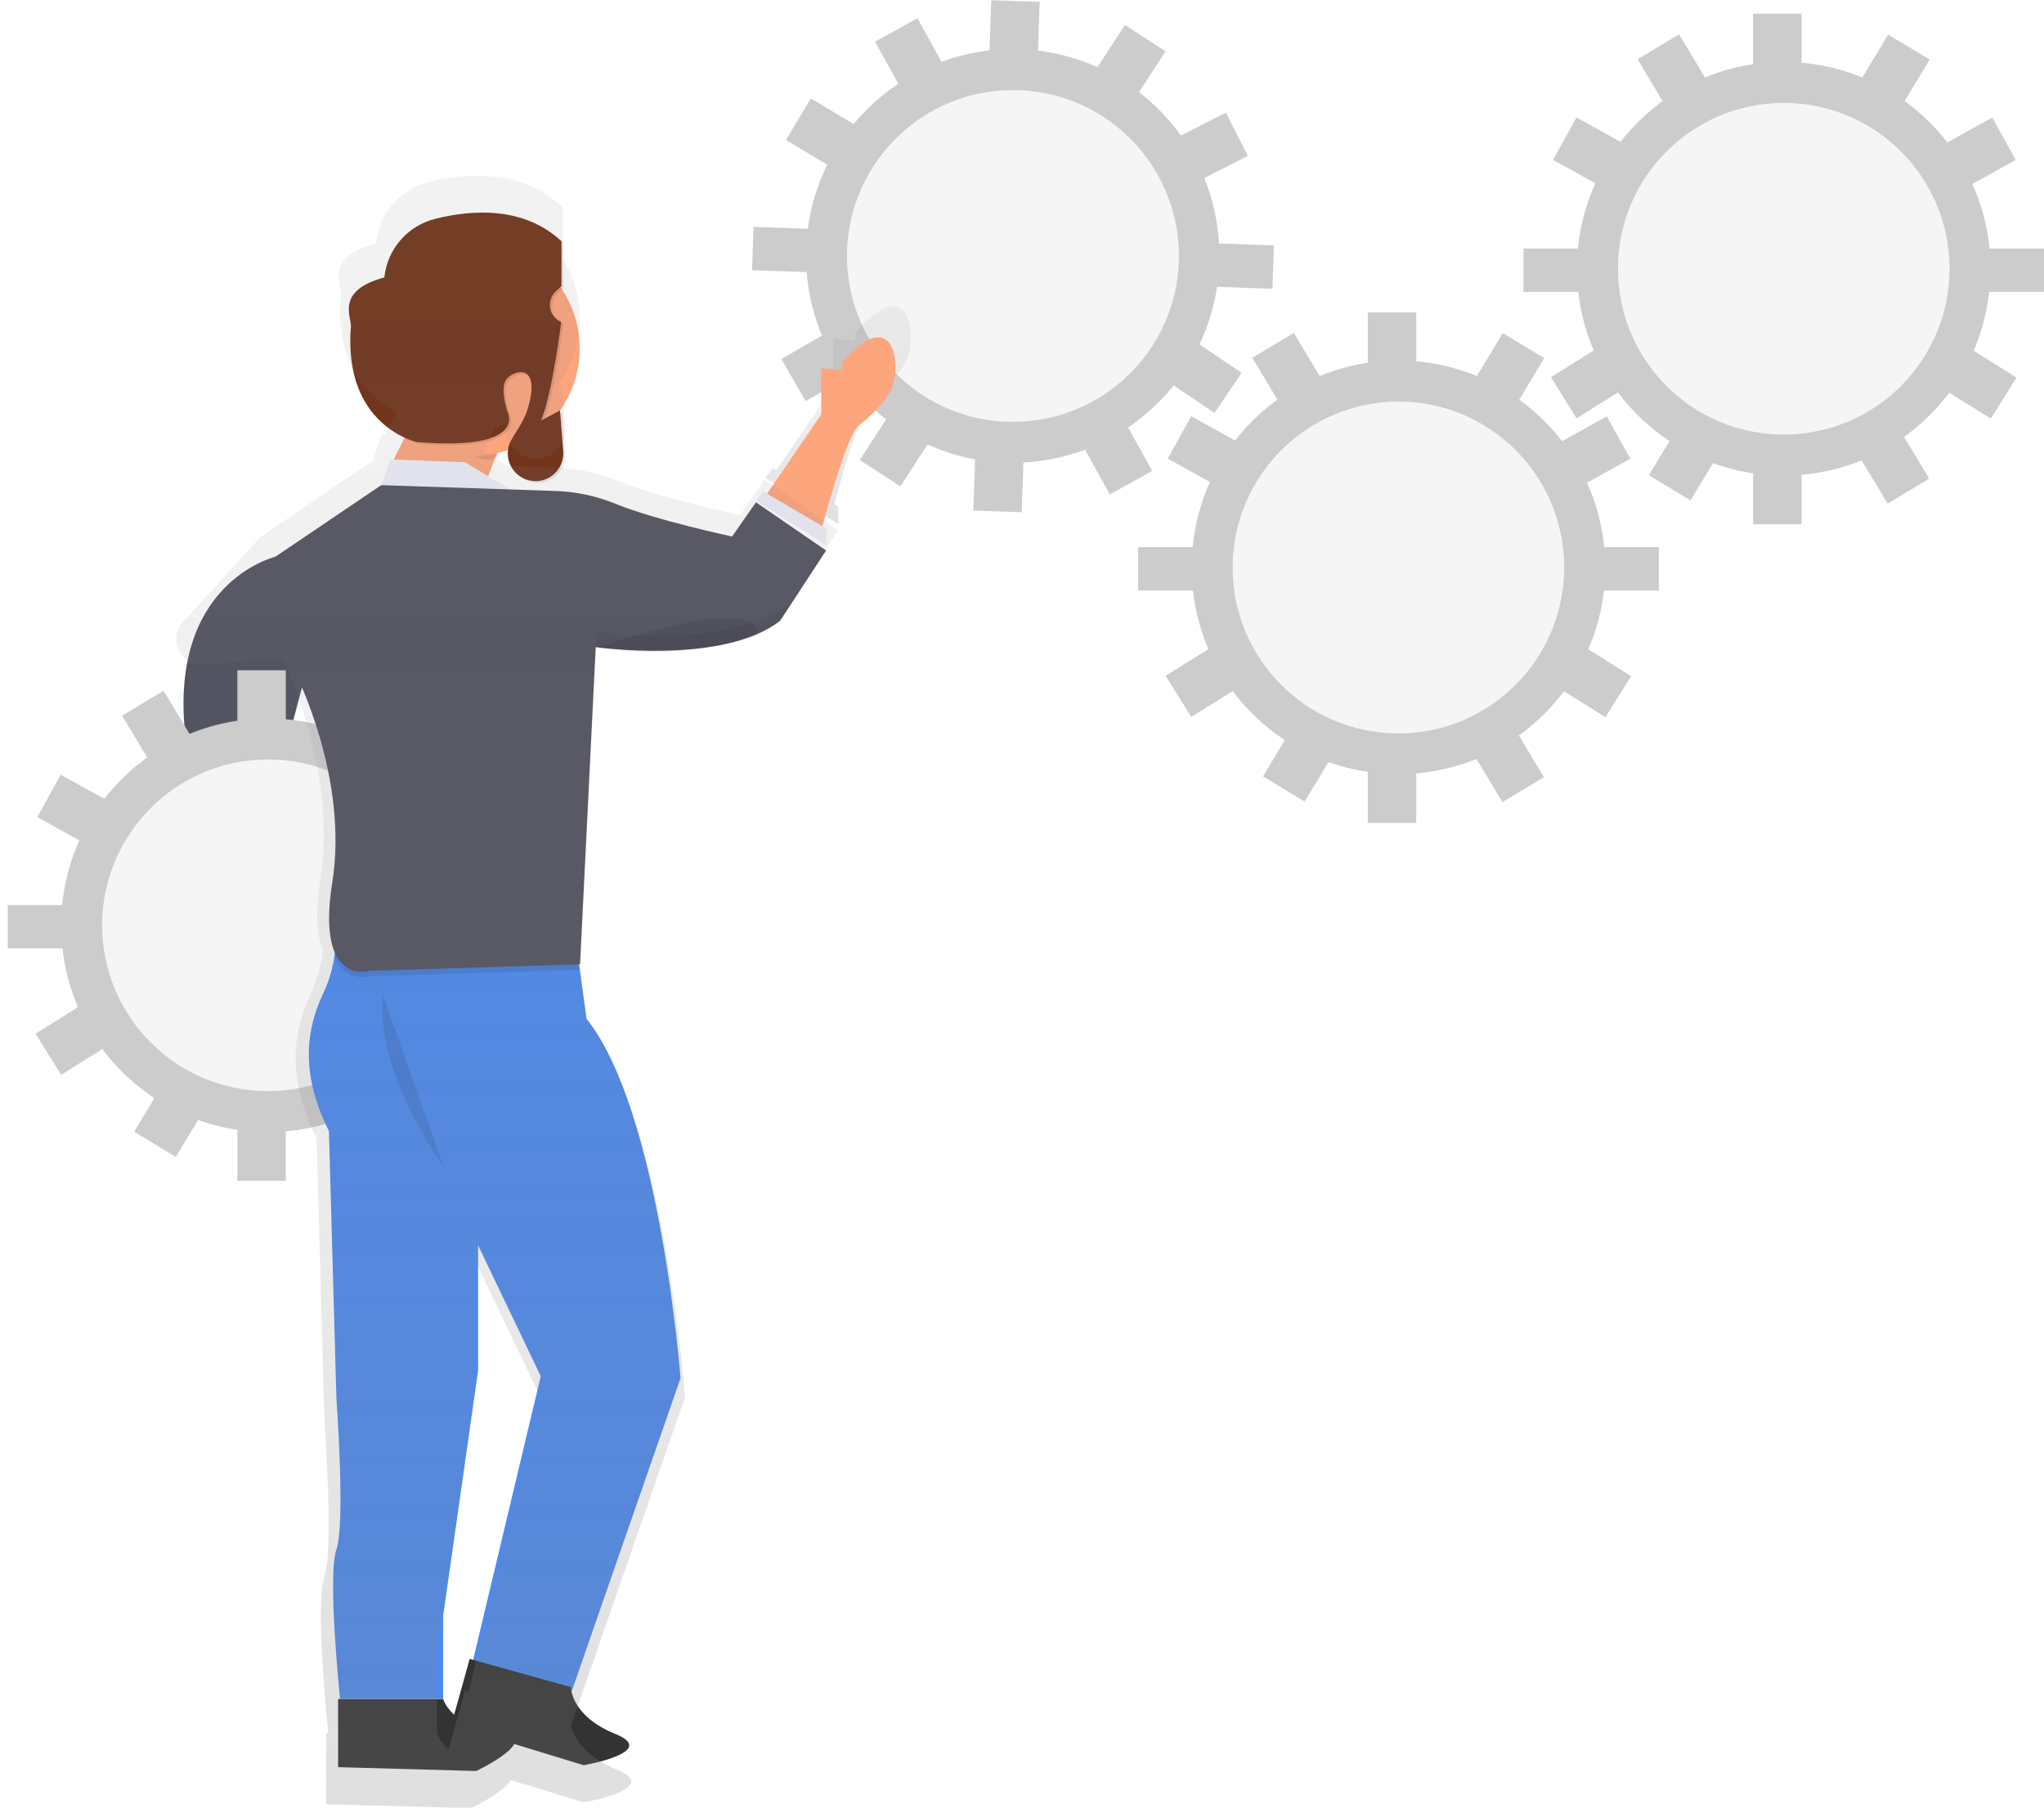 <?xml version="1.0" encoding="utf-8"?>
<!-- Generator: Adobe Illustrator 23.0.4, SVG Export Plug-In . SVG Version: 6.00 Build 0)  -->
<svg version="1.1" id="e82c897f-43fe-4287-8ae1-200fadcfb6cc"
	 xmlns="http://www.w3.org/2000/svg" xmlns:xlink="http://www.w3.org/1999/xlink" x="0px" y="0px" viewBox="0 0 848.2 750"
	 style="enable-background:new 0 0 848.2 750;" xml:space="preserve">
<style type="text/css">
	.st0{opacity:0.5;}
	.st1{fill:url(#SVGID_1_);}
	.st2{fill:#F5F5F5;}
	.st3{fill:url(#SVGID_2_);}
	.st4{fill:url(#SVGID_3_);}
	.st5{fill:#CCCCCC;}
	.st6{fill:url(#SVGID_4_);}
	.st7{fill:url(#SVGID_5_);}
	.st8{fill:#535461;}
	.st9{fill:url(#SVGID_6_);}
	.st10{fill:#FDA57D;}
	.st11{fill:#EDEEF9;}
	.st12{fill:#4D8AF0;}
	.st13{fill:#333333;}
	.st14{opacity:0.1;enable-background:new    ;}
	.st15{fill:#72351C;}
	.st16{fill:url(#SVGID_7_);}
</style>
<title>connecting teams3</title>
<g class="st0">
	
		<linearGradient id="SVGID_1_" gradientUnits="userSpaceOnUse" x1="420.4" y1="273.7" x2="420.4" y2="122.7" gradientTransform="matrix(1 0 0 1 0 -92)">
		<stop  offset="0" style="stop-color:#808080;stop-opacity:0.25"/>
		<stop  offset="0.54" style="stop-color:#808080;stop-opacity:0.12"/>
		<stop  offset="1" style="stop-color:#808080;stop-opacity:0.1"/>
	</linearGradient>
	<circle class="st1" cx="420.4" cy="106.2" r="75.5"/>
</g>
<circle class="st2" cx="420.5" cy="105.7" r="73.9"/>
<g class="st0">
	
		<linearGradient id="SVGID_2_" gradientUnits="userSpaceOnUse" x1="740.2" y1="279.1" x2="740.2" y2="128.1" gradientTransform="matrix(1 0 0 1 0 -92)">
		<stop  offset="0" style="stop-color:#808080;stop-opacity:0.25"/>
		<stop  offset="0.54" style="stop-color:#808080;stop-opacity:0.12"/>
		<stop  offset="1" style="stop-color:#808080;stop-opacity:0.1"/>
	</linearGradient>
	<circle class="st3" cx="740.2" cy="111.6" r="75.5"/>
</g>
<circle class="st2" cx="740.4" cy="111.1" r="73.9"/>
<g class="st0">
	
		<linearGradient id="SVGID_3_" gradientUnits="userSpaceOnUse" x1="580.3" y1="403" x2="580.3" y2="252" gradientTransform="matrix(1 0 0 1 0 -92)">
		<stop  offset="0" style="stop-color:#808080;stop-opacity:0.25"/>
		<stop  offset="0.54" style="stop-color:#808080;stop-opacity:0.12"/>
		<stop  offset="1" style="stop-color:#808080;stop-opacity:0.1"/>
	</linearGradient>
	<circle class="st4" cx="580.3" cy="235.5" r="75.5"/>
</g>
<circle class="st2" cx="580.3" cy="235.1" r="73.9"/>
<path class="st5" d="M580.3,166.6c38,0,68.8,30.8,68.8,68.8s-30.8,68.9-68.8,68.9s-68.8-30.8-68.8-68.8l0,0
	C511.5,197.5,542.3,166.7,580.3,166.6 M580.3,149.6c-47.4,0-85.8,38.4-85.8,85.8s38.4,85.8,85.8,85.8c47.4,0,85.8-38.4,85.8-85.8
	l0,0C666.1,188.1,627.7,149.7,580.3,149.6z"/>
<rect x="567.6" y="129.6" class="st5" width="20.1" height="21.2"/>
<rect x="616.2" y="142.3" transform="matrix(0.515 -0.857 0.857 0.515 173.37 611.178)" class="st5" width="21.2" height="20.1"/>
<rect x="651.5" y="176.7" transform="matrix(0.875 -0.485 0.485 0.875 -7.524 344.39)" class="st5" width="21.2" height="20.1"/>
<rect x="652.5" y="272.8" transform="matrix(0.53 -0.848 0.848 0.53 71.085 695.075)" class="st5" width="20.1" height="21.2"/>
<rect x="488.5" y="176.2" transform="matrix(0.485 -0.875 0.875 0.485 93.484 532.254)" class="st5" width="20.1" height="21.2"/>
<rect x="487.4" y="273.3" transform="matrix(0.848 -0.53 0.53 0.848 -74.465 306.979)" class="st5" width="21.2" height="20.1"/>
<rect x="523.8" y="141.8" transform="matrix(0.857 -0.515 0.515 0.857 -2.256 296.693)" class="st5" width="20.1" height="21.2"/>
<rect x="567.6" y="320.2" class="st5" width="20.1" height="21.2"/>
<rect x="616.7" y="308" transform="matrix(0.857 -0.515 0.515 0.857 -74.585 368.294)" class="st5" width="20.1" height="21.2"/>
<rect x="527.7" y="308.4" transform="matrix(0.517 -0.856 0.856 0.517 -12.724 614.395)" class="st5" width="21.3" height="20.2"/>
<rect x="472.3" y="227" class="st5" width="24.4" height="18"/>
<rect x="664" y="227" class="st5" width="24.4" height="18"/>
<path class="st5" d="M740.2,42.7c38,0,68.8,30.8,68.8,68.8s-30.8,68.8-68.8,68.8s-68.8-30.8-68.8-68.8S702.2,42.7,740.2,42.7
	 M740.2,25.7c-47.4,0-85.8,38.4-85.8,85.8s38.4,85.8,85.8,85.8c47.4,0,85.8-38.4,85.8-85.8l0,0C826,64.2,787.6,25.8,740.2,25.7z"/>
<rect x="727.5" y="5.7" class="st5" width="20.1" height="21.2"/>
<rect x="776.1" y="18.4" transform="matrix(0.515 -0.857 0.857 0.515 357.131 688.161)" class="st5" width="21.2" height="20.1"/>
<rect x="811.4" y="52.8" transform="matrix(0.875 -0.485 0.485 0.875 72.587 406.38)" class="st5" width="21.2" height="20.1"/>
<rect x="812.4" y="148.9" transform="matrix(0.53 -0.848 0.848 0.53 251.314 772.45)" class="st5" width="20.1" height="21.2"/>
<rect x="648.4" y="52.3" transform="matrix(0.485 -0.875 0.875 0.485 284.222 608.307)" class="st5" width="20.1" height="21.2"/>
<rect x="647.3" y="149.4" transform="matrix(0.848 -0.53 0.53 0.848 15.484 372.89)" class="st5" width="21.2" height="20.1"/>
<rect x="683.7" y="17.9" transform="matrix(0.857 -0.515 0.515 0.857 84.385 361.36)" class="st5" width="20.1" height="21.2"/>
<rect x="727.5" y="196.3" class="st5" width="20.1" height="21.2"/>
<rect x="776.6" y="184.1" transform="matrix(0.857 -0.515 0.515 0.857 12.054 432.958)" class="st5" width="20.1" height="21.2"/>
<rect x="688" y="183.4" transform="matrix(0.517 -0.856 0.856 0.517 171.553 691.289)" class="st5" width="21.3" height="20.2"/>
<rect x="632.2" y="103.1" class="st5" width="24.4" height="18"/>
<rect x="823.9" y="103.1" class="st5" width="24.4" height="18"/>
<path class="st5" d="M420.3,37.4c0.8,0,1.6,0,2.4,0c38,1.3,67.7,33.1,66.5,71.1c-1.3,37.1-31.7,66.5-68.8,66.5c-0.8,0-1.6,0-2.4,0
	c-38-1.3-67.7-33.1-66.5-71.1C352.8,66.8,383.2,37.4,420.3,37.4 M420.3,20.4L420.3,20.4c-47.4,0-85.8,38.4-85.8,85.8
	c0,46.3,36.7,84.2,82.9,85.8c1,0,2,0,3,0c47.4-0.1,85.7-38.7,85.6-86.1c-0.1-46.1-36.6-83.8-82.6-85.5
	C422.4,20.5,421.4,20.4,420.3,20.4L420.3,20.4z"/>
<rect x="410.5" y="0.8" transform="matrix(3.472492e-02 -0.999 0.999 3.472492e-02 395.567 431.334)" class="st5" width="21.2" height="20.1"/>
<rect x="459.1" y="14.8" transform="matrix(0.544 -0.839 0.839 0.544 193.09 405.277)" class="st5" width="21.2" height="20.1"/>
<rect x="493.2" y="50.4" transform="matrix(0.891 -0.454 0.454 0.891 27.48 235.37)" class="st5" width="21.2" height="20.1"/>
<rect x="490.8" y="146.4" transform="matrix(0.559 -0.829 0.829 0.559 90.693 484.536)" class="st5" width="20.1" height="21.2"/>
<rect x="330.3" y="44.2" transform="matrix(0.515 -0.857 0.857 0.515 118.162 318.361)" class="st5" width="20.1" height="21.2"/>
<rect x="327.9" y="142.2" transform="matrix(0.867 -0.498 0.498 0.867 -30.856 188.942)" class="st5" width="21.3" height="20.2"/>
<rect x="366.8" y="11.1" transform="matrix(0.875 -0.485 0.485 0.875 36.778 185.493)" class="st5" width="20.1" height="21.2"/>
<rect x="403.8" y="191.3" transform="matrix(3.472492e-02 -0.999 0.999 3.472492e-02 198.77 608.594)" class="st5" width="21.2" height="20.1"/>
<rect x="453.9" y="180.3" transform="matrix(0.875 -0.485 0.485 0.875 -34.358 248.959)" class="st5" width="20.1" height="21.2"/>
<rect x="360.5" y="177.6" transform="matrix(0.544 -0.839 0.839 0.544 11.646 396.702)" class="st5" width="21.2" height="20.1"/>
<rect x="315.6" y="91.3" transform="matrix(3.472496e-02 -0.999 0.999 3.472496e-02 209.911 424.232)" class="st5" width="18" height="24.4"/>
<rect x="507.1" y="98" transform="matrix(3.472506e-02 -0.999 0.999 3.472506e-02 388.125 622.155)" class="st5" width="18" height="24.4"/>
<g class="st0">
	
		<linearGradient id="SVGID_4_" gradientUnits="userSpaceOnUse" x1="96" y1="531.1" x2="96" y2="397.7" gradientTransform="matrix(1 0 0 1 0 -92)">
		<stop  offset="0" style="stop-color:#808080;stop-opacity:0.25"/>
		<stop  offset="0.54" style="stop-color:#808080;stop-opacity:0.12"/>
		<stop  offset="1" style="stop-color:#808080;stop-opacity:0.1"/>
	</linearGradient>
	<circle class="st6" cx="96" cy="372.4" r="66.7"/>
</g>
<linearGradient id="SVGID_5_" gradientUnits="userSpaceOnUse" x1="538.279" y1="384.4" x2="538.279" y2="294.054" gradientTransform="matrix(1 0 0 1 -190.53 -167)">
	<stop  offset="0" style="stop-color:#808080;stop-opacity:0.25"/>
	<stop  offset="0.54" style="stop-color:#808080;stop-opacity:0.12"/>
	<stop  offset="1" style="stop-color:#808080;stop-opacity:0.1"/>
</linearGradient>
<path class="st7" d="M354.8,138.1v3.2l-9-0.8v20L322.2,195l-1.5-0.8l-3.2,4l30.4,19.2v-7.2l-1.7-1c2.1-8,10.9-39.6,15.8-43.8
	c0,0,9-6.4,13.9-15.2S378.4,110.9,354.8,138.1z"/>
<path class="st8" d="M114.3,231c0,0-45.2,10.6-37.2,75.8c0,0,16.4-5.8,22.1-6.4c5.4-0.6,21.8,1.1,21.8,1.1l7.8-29.4L114.3,231z"/>
<g>
	<g class="st0">
		
			<linearGradient id="SVGID_6_" gradientUnits="userSpaceOnUse" x1="111.2" y1="551.5" x2="111.2" y2="400.5" gradientTransform="matrix(1 0 0 1 0 -92)">
			<stop  offset="0" style="stop-color:#808080;stop-opacity:0.25"/>
			<stop  offset="0.54" style="stop-color:#808080;stop-opacity:0.12"/>
			<stop  offset="1" style="stop-color:#808080;stop-opacity:0.1"/>
		</linearGradient>
		<circle class="st9" cx="111.2" cy="384" r="75.5"/>
	</g>
	<circle class="st2" cx="111.4" cy="383.5" r="73.9"/>
	<path class="st5" d="M111.2,315.1c38,0,68.8,30.8,68.8,68.8s-30.8,68.8-68.8,68.8s-68.8-30.8-68.8-68.8S73.2,315.1,111.2,315.1
		 M111.2,298.1c-47.4,0-85.8,38.4-85.8,85.8s38.4,85.8,85.8,85.8s85.8-38.4,85.8-85.8l0,0C197,336.6,158.6,298.2,111.2,298.1z"/>
	<rect x="98.5" y="278.1" class="st5" width="20.1" height="21.2"/>
	
		<rect x="147" y="290.8" transform="matrix(0.515 -0.857 0.857 0.515 -181.417 281.042)" class="st5" width="21.2" height="20.1"/>
	
		<rect x="182.4" y="325.2" transform="matrix(0.875 -0.485 0.485 0.875 -138.332 135.594)" class="st5" width="21.2" height="20.1"/>
	
		<rect x="183.4" y="421.3" transform="matrix(0.53 -0.848 0.848 0.53 -275.331 367.067)" class="st5" width="20.1" height="21.2"/>
	
		<rect x="19.4" y="324.7" transform="matrix(0.485 -0.875 0.875 0.485 -278.055 198.507)" class="st5" width="20.1" height="21.2"/>
	
		<rect x="18.4" y="421.8" transform="matrix(0.848 -0.53 0.53 0.848 -224.43 80.971)" class="st5" width="21.2" height="20.1"/>
	
		<rect x="54.7" y="290.3" transform="matrix(0.857 -0.515 0.515 0.857 -145.72 76.312)" class="st5" width="20.1" height="21.2"/>
	<rect x="98.5" y="468.7" class="st5" width="20.1" height="21.2"/>
	
		<rect x="147.6" y="456.4" transform="matrix(0.857 -0.515 0.515 0.857 -218.015 147.872)" class="st5" width="20.1" height="21.2"/>
	
		<rect x="59.1" y="455.8" transform="matrix(0.517 -0.856 0.856 0.517 -365.059 284.485)" class="st5" width="21.3" height="20.2"/>
	<rect x="3.2" y="375.5" class="st5" width="24.4" height="18"/>
	<rect x="194.9" y="375.5" class="st5" width="24.4" height="18"/>
</g>
<path class="st10" d="M340.8,152.8v19.1L318,205.3l22.8,14.8c0,0,10.1-39,15.6-43.6c0,0,8.6-6.1,13.2-14.5s2.3-37.5-20.2-11.5v3.1
	L340.8,152.8z"/>
<path class="st10" d="M159.5,198.4l9-18c0.5-1.1,1.6-1.8,2.8-1.8l34.2-1.8c1.8-0.1,3.4,1.3,3.5,3.2c0,0.5-0.1,0.9-0.2,1.4l-8.8,22.8
	c-0.5,1.4-1.9,2.3-3.4,2.1l-34.4-3.1c-1.8-0.2-3.2-1.8-3-3.6C159.2,199.2,159.3,198.8,159.5,198.4z"/>
<polygon class="st11" points="162,190.6 156.2,207.7 215.9,205.6 193,191.8 "/>
<polygon class="st11" points="313.8,207.8 316.9,204 342.9,219.3 342.9,226.2 "/>
<path class="st12" d="M138.2,377c0,0,4.4,17.4-4,35c-8.4,17.6-8.4,35.9,2.3,57.3l3.1,110.9c0,0,3.8,52,0,62.7s1.5,61.9,1.5,61.9
	h42.8v-34.4l14.5-101.7v-52l26,54.3l-29.9,125.4l39,16.1l48.9-140.7c0,0-8.4-110.9-39-149.1l-5.7-41.7L138.2,377z"/>
<path class="st13" d="M140.3,733.2v-28.3h43.6c0,0,3.1,11.5,22.9,13.8s-9.2,16.1-9.2,16.1L140.3,733.2z"/>
<path class="st13" d="M187.3,715.6l7.6-27.3l42,11.7c0,0-0.1,11.9,18.4,19.4s-13.1,13-13.1,13L187.3,715.6z"/>
<path class="st14" d="M237.8,383.3l-99.6-4c1.2,5.9,1.5,12,0.8,18c4.6,10.7,14.3,7.8,14.3,7.8l87.1-2.7L237.8,383.3z"/>
<path class="st8" d="M158.2,201.3l-44.4,30l8.8,48c0,0,22.2,43.4,15.3,86.8c-6.9,43.4,15.3,36.7,15.3,36.7l87.5-2.7l6.5-131.6
	c0,0,52.8,7.5,76.5-10.9l19.1-29.2l-29.1-20l-9.9,14.2c0,0-31.1-6.6-48.2-13.5c-8-3.3-16.5-5.1-25.1-5.4L158.2,201.3z"/>
<path class="st14" d="M159,413.2c0,0-5.4,26.8,25.2,71.1"/>
<path class="st14" d="M247.7,268.6c0,0,36.7-12.2,52.8-12.2c16.1,0,13.4,6.9,13.4,6.9S288.2,274.8,247.7,268.6z"/>
<path class="st14" d="M206.1,178.3l-14.6,1.7c-0.5,0.1-0.9,0.6-1.1,1.5c3.2,5.8,7.2,9.2,11.6,9.2c1.6,0,3.1-0.4,4.4-1.2l1.1-6.8
	C207.8,180.6,207.1,178.2,206.1,178.3z"/>
<ellipse transform="matrix(8.248051e-02 -0.997 0.997 8.248051e-02 35.535 327.998)" class="st10" cx="195.9" cy="144.7" rx="44.6" ry="44.6"/>
<path class="st14" d="M233.8,100.8v18.6l-2.2,2.1c-3.1,2.9-3.4,7.8-0.5,10.9c0.8,0.8,1.7,1.5,2.7,1.9l0,0c0,0-3.7,29.7-8.4,40.9
	l7.9-4.2l1.3,16.9c0.5,6.3-4.2,11.9-10.6,12.4c-0.3,0-0.6,0-0.9,0l0,0c-6.4,0-11.5-5.2-11.5-11.5c0-1.8,0.4-3.6,1.3-5.2
	c1.9-3.7,5.2-7.6,6.9-13c6-20-6-16.3-8.8-12.5s0.5,13.5,0.5,13.5s8.8,16.3-37.6,12.5c0,0-30.7-6.5-27.4-47.9
	c0.3-4.1-6.5-14.9,13.9-20.4l0,0c1.2-11.9,9.9-21.7,21.5-24.4C197.2,87.7,218.4,86.5,233.8,100.8z"/>
<path class="st15" d="M233,100.1v18.6l-2.3,2.1c-3.1,2.9-3.4,7.8-0.5,10.9c0.8,0.8,1.7,1.5,2.7,1.9l0,0c0,0-3.7,29.7-8.4,40.9
	l7.9-4.2l1.3,16.9c0.5,6.3-4.2,11.9-10.6,12.4c-0.3,0-0.6,0-0.9,0l0,0c-6.4,0-11.5-5.2-11.5-11.5c0-1.8,0.4-3.6,1.3-5.2
	c1.9-3.7,5.2-7.6,6.9-13c6-20-6-16.3-8.8-12.5s0.5,13.5,0.5,13.5s8.8,16.3-37.6,12.5c0,0-30.7-6.5-27.4-47.9
	c0.3-4.1-6.5-14.9,13.9-20.4l0,0c1.2-11.9,9.9-21.7,21.5-24.4C196.4,86.9,217.6,85.7,233,100.1z"/>
<linearGradient id="SVGID_7_" gradientUnits="userSpaceOnUse" x1="400.949" y1="917.2" x2="400.949" y2="239.939" gradientTransform="matrix(1 0 0 1 -190.53 -167)">
	<stop  offset="0" style="stop-color:#808080;stop-opacity:0.25"/>
	<stop  offset="0.54" style="stop-color:#808080;stop-opacity:0.12"/>
	<stop  offset="1" style="stop-color:#808080;stop-opacity:0.1"/>
</linearGradient>
<path class="st16" d="M307.1,213.7c0,0-32.6-6.9-50.5-14.1c-8.4-3.4-17.2-5.3-26.3-5.6l-19.6-0.6l-9.8-5.9l3-7.9
	c0.3-0.1,0.6-0.3,0.9-0.4l0.3-1.7c1.6-0.4,3.1-0.9,4.6-1.4c-0.5,3.9,1,7.7,3.9,10.3c2.3,2.5,5.5,4,8.9,3.9l0,0c6.6,0,12-5.3,12-12
	c0-0.3,0-0.7,0-1l-1.4-17.7l-0.7,0.4l-0.1-1.2l-0.3,0.1c11.1-15.7,11.4-36.6,0.8-52.7l0.8-0.7V86.2c-0.3-0.2-0.5-0.5-0.8-0.7v-0.1
	c-16.1-15-38.3-13.8-54.4-10c-12.1,2.8-21.1,13.1-22.4,25.6c-21.4,5.8-14.3,17.1-14.6,21.4c-1.7,21.1,5.1,33.6,12.5,40.8
	c3.1,3.2,6.7,5.8,10.6,7.7l-4.7,9.4l-1.4-0.1l-3.8,11.2h-0.2l-46.5,31.5l-32.1,35.4c-3.8,4.2-3.5,10.8,0.7,14.7
	c2.1,1.9,4.9,2.9,7.7,2.7l32.8-2.5c0,0,23.2,45.4,16,90.9c-2.4,15.3-1.4,24.6,1,30.3c-0.7,6.2-2.4,12.2-5,17.8
	c-8.8,18.4-8.8,37.6,2.4,60.1l3.2,116.1c0,0,4,54.5,0,65.7s1.6,64.9,1.6,64.9h-0.8v29.6l60,1.6c0,0,14-6.6,16.5-11.7l30.2,9.3
	c0,0,33.2-5.7,13.8-13.6c-14.5-5.9-18.1-14.3-19-18.2l47.4-136.4c0,0-8.8-116.1-40.8-156.2l-3.2-23.6h0.5l6.8-137.9l0.6,0.1H248
	c22.6,3.4,40.8,1.6,52.9-0.8c5.2-0.9,10.4-2.4,15.3-4.3l0.9-0.4h0.1h0.1c3.7-1.5,7.2-3.5,10.4-5.9l20-30.6l-30.4-21L307.1,213.7z
	 M181.4,682.7l15.2-106.5v-54.4l27.2,56.9l-29.3,123.2l-1.5-0.4l-6.8,24.3c-2.2-1.8-3.9-4.2-4.9-6.9v-36.2H181.4z"/>
</svg>
